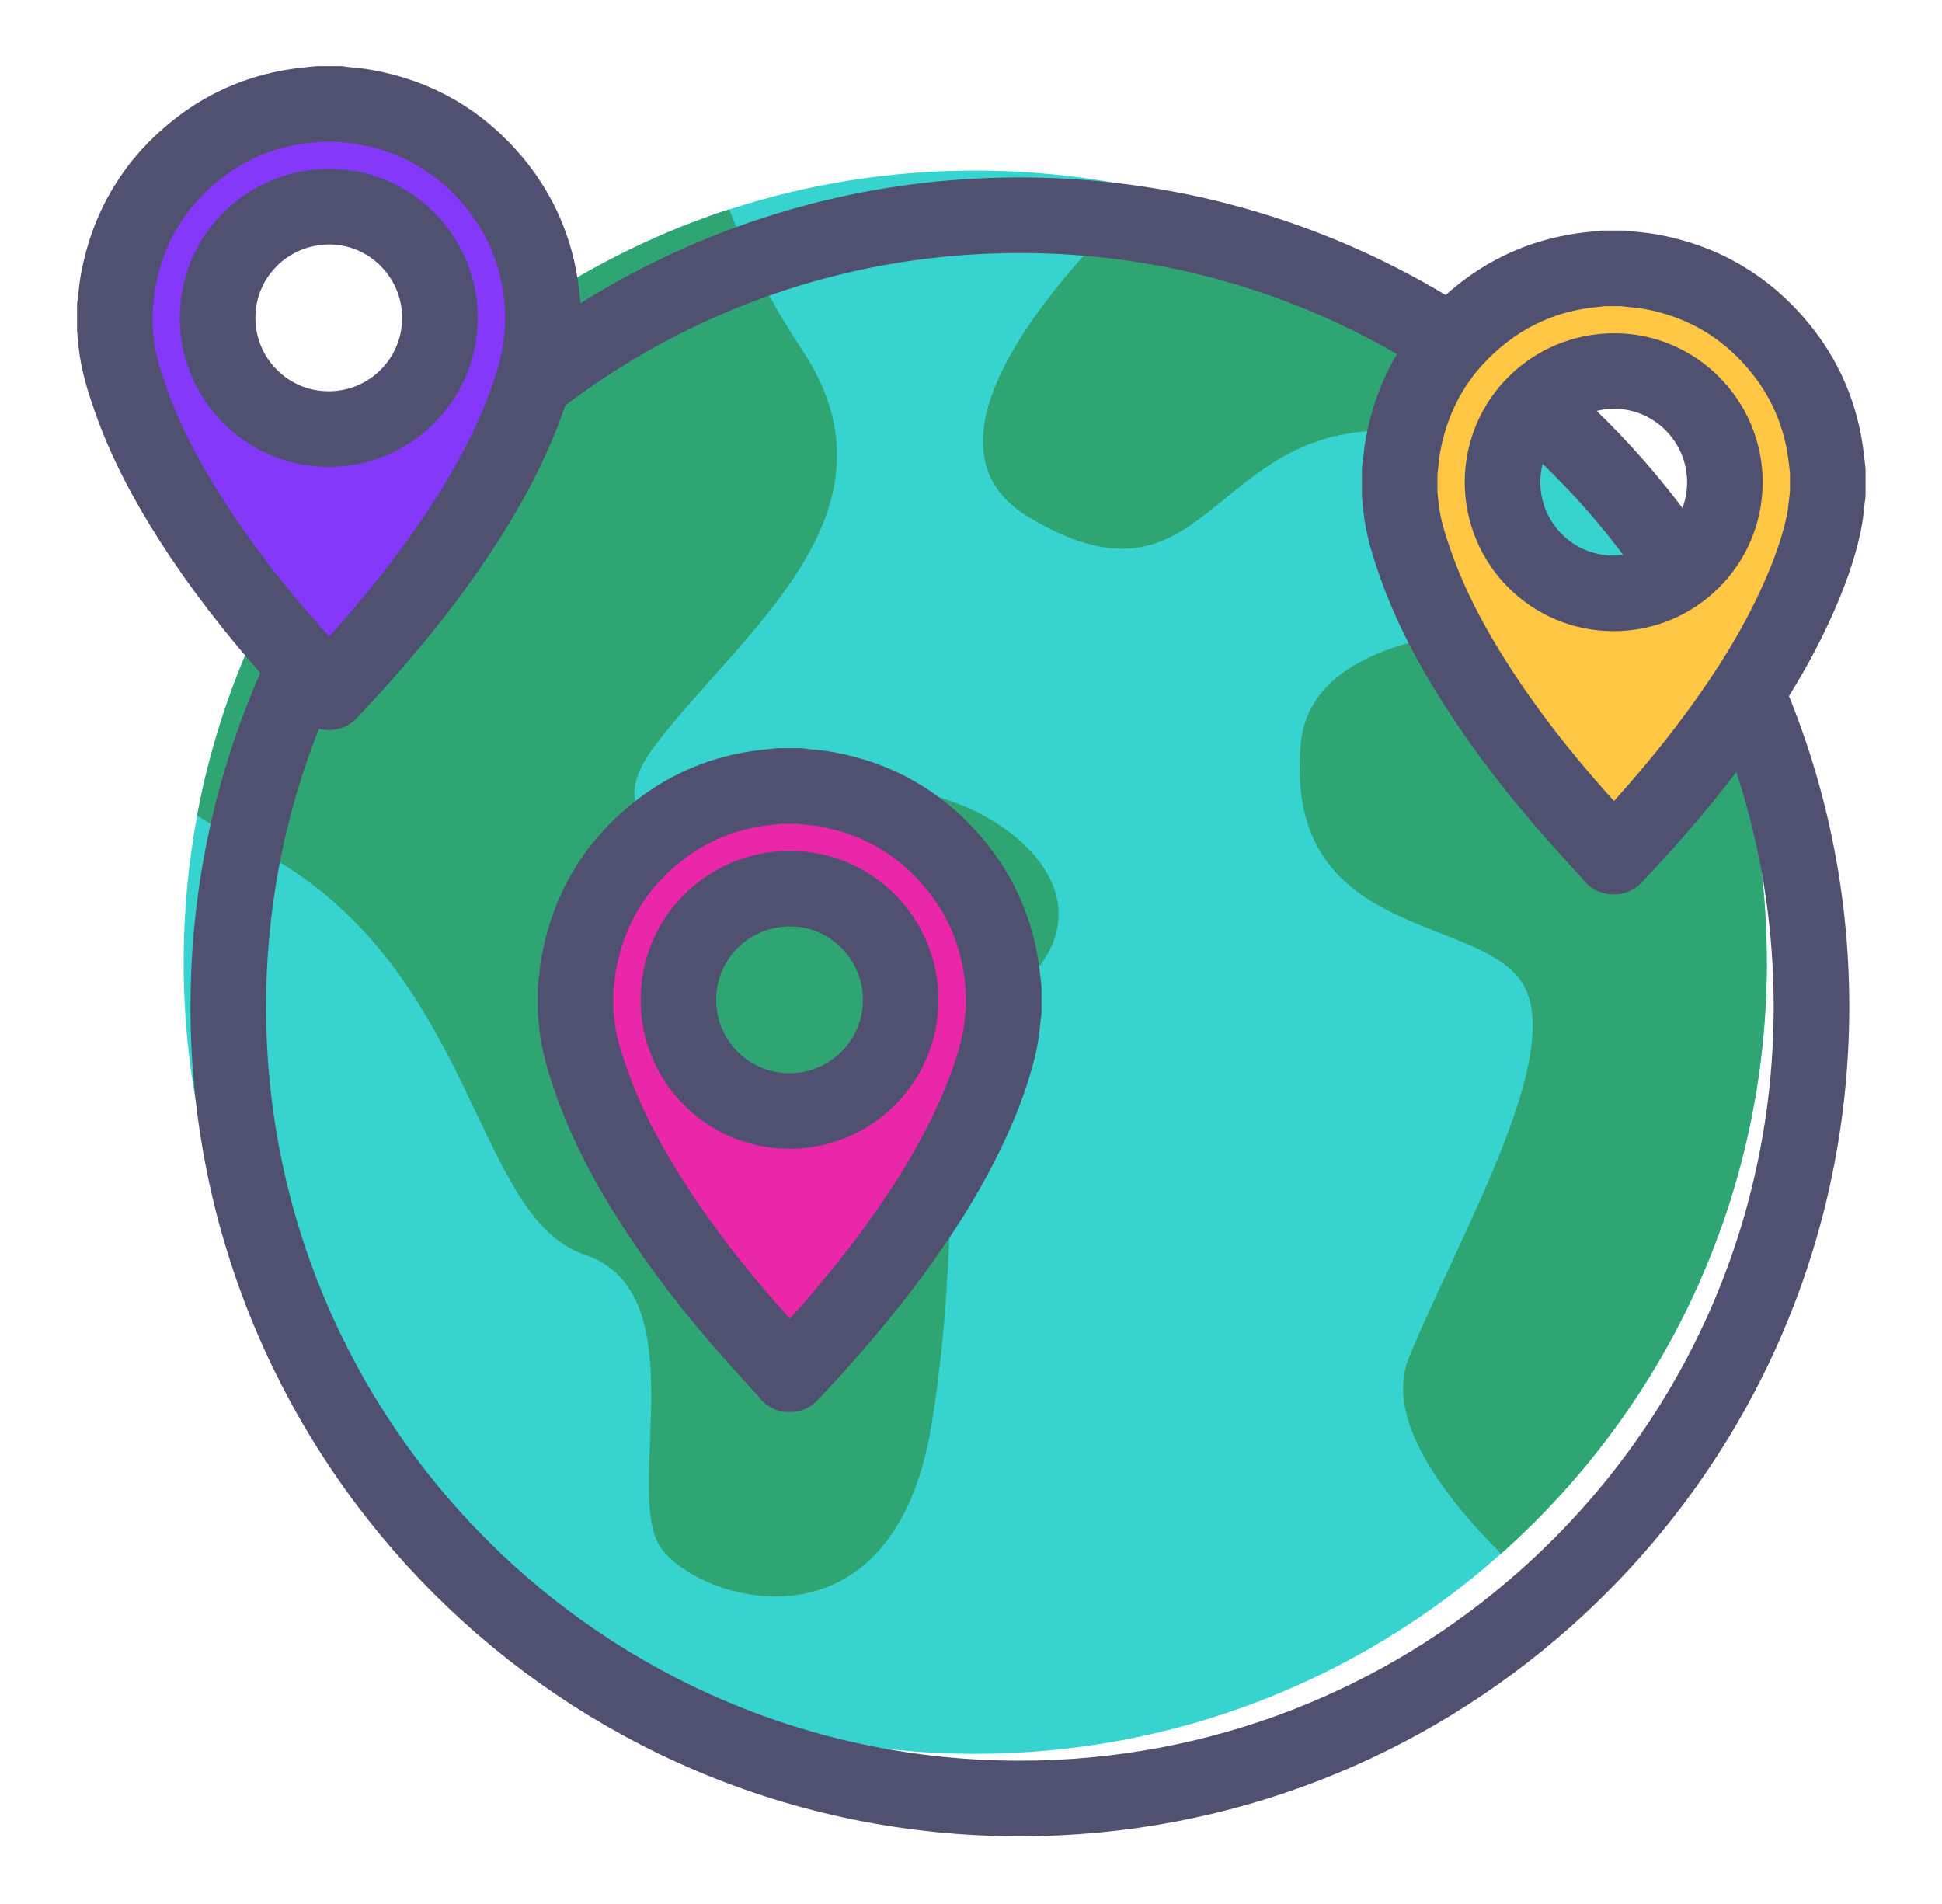 <?xml version="1.0" encoding="UTF-8"?> <svg xmlns="http://www.w3.org/2000/svg" width="102" height="100" viewBox="0 0 102 100" fill="none"><path d="M92.8 50.53C92.8 62.894 87.403 73.989 78.839 81.601C71.499 88.137 61.825 92.113 51.217 92.113C28.262 92.113 9.646 73.496 9.646 50.53C9.646 47.907 9.889 45.336 10.354 42.844C13.157 27.835 24.037 15.664 38.298 11.002C42.365 9.672 46.709 8.958 51.217 8.958C54.332 8.958 57.38 9.303 60.296 9.949C68.141 11.705 75.152 15.669 80.629 21.146C84.107 24.624 86.972 28.719 89.04 33.25C91.458 38.517 92.8 44.362 92.8 50.535V50.53Z" fill="#37D3CF"></path><path d="M54.071 51.385C48.373 57.366 50.933 62.208 48.945 74.731C46.946 87.265 36.689 84.133 34.707 81.284C32.707 78.429 36.695 67.9 30.714 65.901C24.744 63.902 25.027 50.518 13.349 44.537C12.227 43.96 11.242 43.399 10.352 42.833C13.156 27.824 24.036 15.652 38.297 10.991C39.226 13.353 40.467 15.885 42.109 18.343C47.807 26.884 38.971 33.148 34.423 39.129C29.864 45.109 40.688 45.109 44.386 42.255C48.09 39.412 59.757 45.393 54.065 51.373L54.071 51.385Z" fill="#2FA574"></path><path d="M80.622 21.14C78.051 21.928 75.168 22.534 72.291 22.624C63.467 22.908 63.172 32.587 54.065 27.184C47.721 23.423 55.175 14.831 60.289 9.949C68.133 11.705 75.145 15.669 80.622 21.146V21.14Z" fill="#2FA574"></path><path d="M92.8 50.53C92.8 62.894 87.402 73.989 78.839 81.601C75.599 78.361 72.739 74.391 73.996 71.316C76.556 65.051 82.254 55.372 79.977 51.668C77.701 47.964 67.449 49.391 68.31 39.14C68.865 32.4 80.867 32.423 89.034 33.238C91.452 38.505 92.794 44.35 92.794 50.524L92.8 50.53Z" fill="#2FA574"></path><path d="M95.144 52.874C95.144 65.238 89.747 76.334 81.183 83.946C73.843 90.482 64.169 94.458 53.561 94.458C30.606 94.458 11.989 75.841 11.989 52.874C11.989 50.252 12.233 47.681 12.697 45.189C15.501 30.18 26.381 18.009 40.642 13.347C44.709 12.016 49.053 11.303 53.561 11.303C56.676 11.303 59.723 11.648 62.64 12.294C70.484 14.05 77.496 18.014 82.973 23.491C86.45 26.968 89.316 31.063 91.383 35.594C93.802 40.862 95.144 46.707 95.144 52.88V52.874Z" stroke="#505071" stroke-width="3.97" stroke-linecap="round" stroke-linejoin="round"></path><path d="M84.406 43.965C83.749 43.24 83.109 42.55 82.48 41.842C80.555 39.667 78.765 37.384 77.201 34.932C75.904 32.904 74.777 30.786 73.99 28.509C73.667 27.586 73.379 26.651 73.271 25.677C73.243 25.434 73.22 25.19 73.197 24.947C73.197 24.533 73.197 24.125 73.197 23.712C73.209 23.661 73.22 23.61 73.226 23.565C73.271 23.18 73.293 22.783 73.367 22.404C73.888 19.549 75.293 17.216 77.581 15.431C79.195 14.174 81.025 13.432 83.058 13.183C83.335 13.149 83.607 13.121 83.885 13.092C84.253 13.092 84.627 13.092 84.995 13.092C85.052 13.104 85.102 13.115 85.159 13.121C85.555 13.166 85.958 13.189 86.354 13.262C89.073 13.749 91.332 15.058 93.1 17.182C94.493 18.852 95.32 20.784 95.592 22.942C95.626 23.202 95.648 23.463 95.682 23.723V24.958C95.671 25.026 95.665 25.099 95.654 25.168C95.597 25.609 95.569 26.062 95.473 26.498C95.173 27.897 94.674 29.228 94.091 30.531C92.981 33.006 91.548 35.289 89.951 37.475C88.314 39.712 86.513 41.813 84.61 43.83C84.564 43.875 84.525 43.92 84.462 43.988H84.406V43.965ZM84.434 30.163C87.662 30.163 90.273 27.558 90.279 24.329C90.279 21.112 87.674 18.49 84.479 18.484C81.223 18.484 78.606 21.078 78.6 24.318C78.6 27.546 81.206 30.163 84.434 30.163Z" fill="#FFC743"></path><path d="M84.723 44.968C84.066 44.243 83.426 43.552 82.797 42.844C80.872 40.669 79.082 38.387 77.519 35.934C76.222 33.907 75.095 31.788 74.308 29.512C73.985 28.588 73.696 27.654 73.588 26.68C73.56 26.436 73.537 26.193 73.515 25.949C73.515 25.536 73.515 25.128 73.515 24.714C73.526 24.663 73.537 24.612 73.543 24.567C73.588 24.182 73.611 23.785 73.685 23.406C74.206 20.552 75.61 18.218 77.898 16.434C79.513 15.177 81.342 14.435 83.375 14.185C83.653 14.152 83.925 14.123 84.202 14.095C84.57 14.095 84.944 14.095 85.312 14.095C85.369 14.106 85.42 14.117 85.477 14.123C85.873 14.168 86.275 14.191 86.671 14.265C89.39 14.752 91.65 16.06 93.417 18.184C94.81 19.855 95.637 21.786 95.909 23.944C95.943 24.205 95.966 24.465 96 24.726V25.96C95.988 26.028 95.983 26.102 95.971 26.17C95.915 26.612 95.886 27.065 95.79 27.501C95.49 28.9 94.992 30.231 94.408 31.534C93.298 34.008 91.865 36.291 90.268 38.477C88.631 40.714 86.83 42.816 84.927 44.832C84.882 44.877 84.842 44.923 84.78 44.99H84.723V44.968ZM84.751 31.165C87.98 31.165 90.591 28.56 90.597 25.332C90.597 22.115 87.991 19.492 84.797 19.487C81.54 19.487 78.924 22.081 78.918 25.32C78.918 28.549 81.523 31.165 84.751 31.165Z" stroke="#505071" stroke-width="3.97" stroke-linecap="round" stroke-linejoin="round"></path><path d="M41.119 71.151C40.462 70.426 39.822 69.735 39.193 69.027C37.267 66.853 35.478 64.57 33.914 62.118C32.617 60.09 31.49 57.972 30.703 55.695C30.38 54.772 30.091 53.837 29.984 52.863C29.956 52.62 29.933 52.376 29.91 52.133C29.91 51.719 29.91 51.311 29.91 50.898C29.922 50.847 29.933 50.796 29.939 50.751C29.984 50.365 30.006 49.969 30.08 49.59C30.601 46.735 32.006 44.401 34.294 42.617C35.908 41.36 37.737 40.618 39.771 40.369C40.048 40.335 40.32 40.307 40.598 40.278C40.966 40.278 41.34 40.278 41.708 40.278C41.764 40.29 41.815 40.301 41.872 40.307C42.268 40.352 42.671 40.375 43.067 40.448C45.786 40.935 48.045 42.244 49.812 44.367C51.206 46.038 52.033 47.97 52.305 50.128C52.339 50.388 52.361 50.649 52.395 50.909V52.144C52.384 52.212 52.378 52.285 52.367 52.353C52.31 52.795 52.282 53.248 52.186 53.684C51.886 55.083 51.387 56.414 50.804 57.717C49.694 60.192 48.261 62.474 46.663 64.661C45.027 66.898 43.226 68.999 41.323 71.015C41.277 71.061 41.238 71.106 41.175 71.174H41.119V71.151ZM41.147 57.349C44.375 57.349 46.986 54.743 46.992 51.515C46.992 48.298 44.387 45.676 41.192 45.67C37.936 45.67 35.319 48.264 35.313 51.504C35.313 54.732 37.919 57.349 41.147 57.349Z" fill="#EA26A9"></path><path d="M41.441 72.154C40.784 71.429 40.144 70.738 39.515 70.03C37.59 67.855 35.8 65.573 34.237 63.12C32.94 61.093 31.813 58.974 31.025 56.697C30.703 55.774 30.414 54.84 30.306 53.866C30.278 53.622 30.255 53.379 30.232 53.135C30.232 52.721 30.232 52.314 30.232 51.9C30.244 51.849 30.255 51.798 30.261 51.753C30.306 51.368 30.329 50.971 30.402 50.592C30.923 47.737 32.328 45.404 34.616 43.62C36.23 42.362 38.06 41.621 40.093 41.371C40.37 41.337 40.642 41.309 40.92 41.281C41.288 41.281 41.662 41.281 42.03 41.281C42.087 41.292 42.138 41.303 42.194 41.309C42.591 41.354 42.993 41.377 43.389 41.451C46.108 41.938 48.368 43.246 50.135 45.37C51.528 47.041 52.355 48.972 52.627 51.13C52.661 51.391 52.684 51.651 52.718 51.912V53.146C52.706 53.214 52.7 53.288 52.689 53.356C52.633 53.798 52.604 54.251 52.508 54.687C52.208 56.086 51.709 57.417 51.126 58.719C50.016 61.194 48.583 63.477 46.986 65.663C45.349 67.9 43.548 70.002 41.645 72.018C41.599 72.063 41.56 72.109 41.498 72.176H41.441V72.154ZM41.464 58.351C44.692 58.351 47.303 55.746 47.309 52.518C47.309 49.301 44.703 46.678 41.509 46.673C38.252 46.673 35.636 49.267 35.63 52.506C35.63 55.735 38.235 58.351 41.464 58.351Z" stroke="#505071" stroke-width="3.97" stroke-linecap="round" stroke-linejoin="round"></path><path d="M16.922 35.328C16.265 34.603 15.625 33.912 14.997 33.204C13.071 31.029 11.281 28.747 9.718 26.294C8.421 24.267 7.294 22.149 6.507 19.872C6.184 18.949 5.895 18.014 5.787 17.04C5.759 16.797 5.737 16.553 5.714 16.309C5.714 15.896 5.714 15.488 5.714 15.075C5.725 15.024 5.737 14.973 5.742 14.927C5.787 14.542 5.81 14.146 5.884 13.766C6.405 10.912 7.809 8.578 10.098 6.794C11.706 5.526 13.541 4.784 15.569 4.534C15.846 4.5 16.118 4.472 16.396 4.444C16.764 4.444 17.138 4.444 17.506 4.444C17.562 4.455 17.613 4.466 17.67 4.472C18.067 4.517 18.469 4.54 18.865 4.614C21.584 5.101 23.843 6.409 25.611 8.533C27.004 10.204 27.831 12.135 28.103 14.293C28.137 14.554 28.159 14.814 28.193 15.075V16.309C28.182 16.377 28.176 16.451 28.165 16.519C28.108 16.961 28.08 17.414 27.984 17.85C27.683 19.249 27.185 20.58 26.602 21.883C25.492 24.358 24.059 26.64 22.462 28.826C20.825 31.063 19.024 33.165 17.121 35.181C17.075 35.226 17.036 35.272 16.973 35.34H16.917L16.922 35.328ZM16.945 21.526C20.173 21.526 22.784 18.92 22.79 15.692C22.79 12.475 20.185 9.853 16.99 9.847C13.734 9.847 11.117 12.441 11.111 15.681C11.111 18.909 13.717 21.526 16.945 21.526Z" fill="#8438FA"></path><path d="M17.24 36.331C16.583 35.606 15.943 34.915 15.314 34.207C13.388 32.032 11.599 29.749 10.036 27.297C8.739 25.269 7.611 23.151 6.824 20.874C6.501 19.951 6.212 19.017 6.105 18.043C6.077 17.799 6.054 17.555 6.031 17.312C6.031 16.898 6.031 16.491 6.031 16.077C6.043 16.026 6.054 15.975 6.06 15.93C6.105 15.545 6.128 15.148 6.201 14.769C6.722 11.914 8.127 9.581 10.415 7.797C12.029 6.539 13.858 5.797 15.892 5.548C16.169 5.514 16.441 5.486 16.719 5.458C17.087 5.458 17.461 5.458 17.829 5.458C17.885 5.469 17.936 5.48 17.993 5.486C18.39 5.531 18.792 5.554 19.188 5.628C21.907 6.115 24.166 7.423 25.934 9.547C27.327 11.218 28.154 13.149 28.426 15.307C28.46 15.567 28.482 15.828 28.516 16.088V17.323C28.505 17.391 28.499 17.465 28.488 17.533C28.431 17.974 28.403 18.428 28.307 18.864C28.006 20.263 27.508 21.594 26.925 22.896C25.815 25.371 24.382 27.654 22.785 29.84C21.148 32.077 19.347 34.178 17.444 36.195C17.398 36.24 17.359 36.285 17.296 36.353H17.24V36.331ZM17.262 22.534C20.491 22.534 23.102 19.928 23.107 16.7C23.107 13.483 20.502 10.861 17.308 10.855C14.051 10.855 11.434 13.449 11.429 16.689C11.429 19.917 14.034 22.534 17.262 22.534Z" stroke="#505071" stroke-width="3.97" stroke-linecap="round" stroke-linejoin="round"></path></svg> 